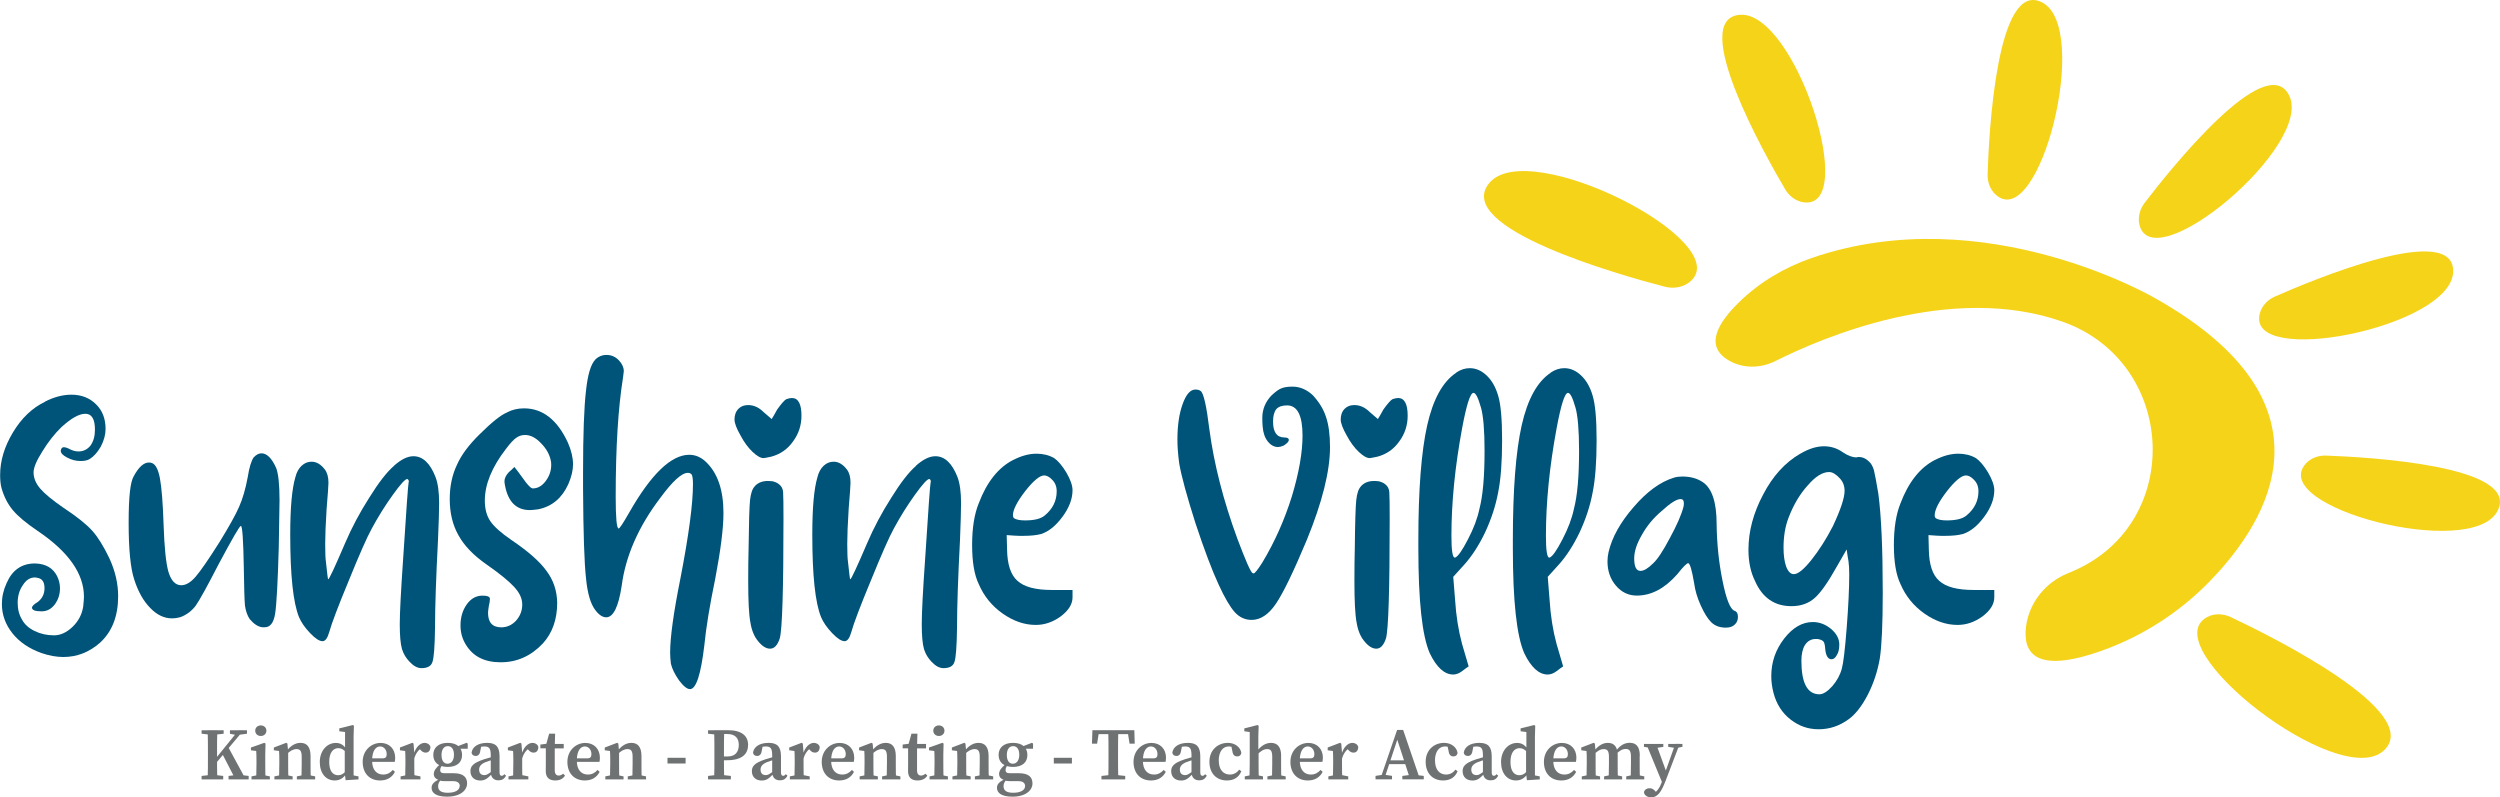 <svg width="232" height="74" viewBox="0 0 232 74" fill="none" xmlns="http://www.w3.org/2000/svg">
<g clip-path="url(#clip0_1533_21519)">
<path d="M164.747 33.51C168.942 31.399 181.014 26.167 191.43 29.862C202.008 33.621 202.726 48.493 192.427 52.977C192.252 53.053 192.077 53.129 191.896 53.2C189.842 54.035 188.32 55.895 188.022 58.099C187.701 60.478 188.751 62.618 195.012 60.396C198.805 59.051 202.253 56.836 205.06 53.948C210.685 48.16 217.08 37.368 200.129 27.746C200.129 27.746 184.294 18.368 168.131 23.94C165.61 24.811 163.276 26.191 161.368 28.061C159.46 29.932 158.101 32.113 160.458 33.463C161.771 34.217 163.393 34.188 164.741 33.51H164.747Z" fill="#F5D319"/>
<path d="M198.537 20.824C198.374 20.129 198.589 19.398 199.021 18.825C201.314 15.826 210.288 4.561 212.43 8.852C214.735 13.476 199.739 26.045 198.531 20.824H198.537Z" fill="#F5D319"/>
<path d="M185.221 18.082C184.684 17.608 184.427 16.889 184.451 16.176C184.567 12.405 185.291 -1.999 189.527 0.234C194.096 2.637 189.241 21.613 185.221 18.082Z" fill="#F5D319"/>
<path d="M167.332 18.766C166.626 18.655 166.031 18.181 165.663 17.567C163.749 14.317 156.683 1.754 161.456 1.374C166.597 0.965 172.612 19.602 167.332 18.766Z" fill="#F5D319"/>
<path d="M156.84 26.138C156.199 26.676 155.306 26.816 154.495 26.606C150.416 25.548 134.796 21.163 138.192 17.001C141.822 12.552 161.217 22.479 156.84 26.138Z" fill="#F5D319"/>
<path d="M209.722 29.043C209.915 28.353 210.452 27.815 211.105 27.523C214.554 26.003 227.834 20.449 227.653 25.243C227.455 30.405 208.275 34.199 209.722 29.043Z" fill="#F5D319"/>
<path d="M213.964 43.04C214.436 42.502 215.154 42.25 215.872 42.28C219.635 42.414 234.006 43.197 231.76 47.436C229.339 52.002 210.422 47.056 213.964 43.04Z" fill="#F5D319"/>
<path d="M204.826 57.263C205.497 56.9 206.314 56.941 207.008 57.263C210.725 59.016 225.055 66.108 221.21 69.656C217.079 73.468 199.761 59.999 204.826 57.263Z" fill="#F5D319"/>
<path d="M4.166 37.276C5.006 36.843 5.829 36.627 6.623 36.627C7.556 36.627 8.315 36.925 8.91 37.516C9.499 38.089 9.797 38.849 9.797 39.807C9.797 40.333 9.651 40.877 9.353 41.45C9.032 41.999 8.682 42.385 8.297 42.613C8.093 42.73 7.819 42.783 7.48 42.783C7.049 42.783 6.64 42.678 6.249 42.473C5.841 42.268 5.637 42.052 5.637 41.824C5.637 41.777 5.66 41.713 5.707 41.62C5.8 41.462 6.016 41.462 6.354 41.62C6.675 41.801 6.979 41.894 7.276 41.894C7.731 41.894 8.105 41.713 8.402 41.345C8.676 40.959 8.811 40.468 8.811 39.871C8.811 38.889 8.513 38.398 7.924 38.398C7.334 38.398 6.617 38.807 5.707 39.632C5.071 40.246 4.475 41 3.933 41.888C3.384 42.754 3.116 43.403 3.116 43.835C3.116 44.361 3.32 44.858 3.729 45.338C4.137 45.817 4.855 46.407 5.882 47.115C7.154 47.957 8.052 48.676 8.577 49.272C9.102 49.862 9.622 50.71 10.147 51.803C10.695 52.99 10.964 54.165 10.964 55.329C10.964 57.176 10.404 58.614 9.289 59.637C8.286 60.526 7.148 60.97 5.876 60.97C5.24 60.97 4.557 60.847 3.828 60.596C2.69 60.187 1.803 59.579 1.167 58.784C0.508 57.965 0.175 57.053 0.175 56.048C0.175 55.387 0.321 54.738 0.619 54.101C1.144 52.891 2.019 52.289 3.244 52.289C4.224 52.312 4.907 52.698 5.292 53.452C5.473 53.815 5.567 54.194 5.567 54.58C5.567 55.153 5.409 55.65 5.088 56.083C4.767 56.515 4.359 56.732 3.857 56.732C3.268 56.732 2.97 56.621 2.97 56.393C2.97 56.258 3.139 56.083 3.483 55.878C3.915 55.557 4.131 55.124 4.131 54.58C4.131 54.078 3.962 53.774 3.618 53.657C3.437 53.61 3.308 53.587 3.244 53.587C2.789 53.587 2.416 53.826 2.118 54.306C1.797 54.762 1.64 55.311 1.64 55.948C1.64 56.539 1.774 57.059 2.048 57.509C2.276 57.936 2.661 58.287 3.209 58.556C3.758 58.825 4.359 58.959 5.018 58.959C5.607 58.959 6.179 58.696 6.728 58.176C7.276 57.65 7.603 57.024 7.72 56.299C7.766 55.867 7.79 55.557 7.79 55.375C7.79 53.236 6.354 51.195 3.489 49.266C2.445 48.559 1.68 47.922 1.202 47.355C0.724 46.788 0.373 46.103 0.146 45.308C0.053 44.969 0.012 44.56 0.012 44.081C0.012 42.76 0.408 41.438 1.208 40.117C2.001 38.796 2.993 37.855 4.178 37.282L4.166 37.276Z" fill="#00547A"/>
<path d="M23.549 42.443C23.776 42.191 24.016 42.068 24.267 42.068C24.768 42.068 25.224 42.524 25.632 43.436C25.836 43.986 25.941 44.974 25.941 46.412C25.941 46.734 25.918 48.178 25.871 50.756C25.778 54.018 25.667 56.081 25.533 56.947C25.398 57.788 25.078 58.209 24.576 58.209H24.337C23.951 58.163 23.561 57.911 23.175 57.455C22.948 57.116 22.802 56.69 22.732 56.193C22.685 55.666 22.65 54.515 22.627 52.737C22.58 50.118 22.493 48.803 22.353 48.803C22.236 48.803 21.547 50.002 20.27 52.393C19.225 54.421 18.519 55.702 18.152 56.222C17.767 56.724 17.288 57.075 16.716 57.28C16.465 57.35 16.215 57.385 15.964 57.385C15.234 57.385 14.563 57.064 13.95 56.426C13.315 55.789 12.813 54.901 12.451 53.761C12.113 52.737 11.938 50.989 11.938 48.528C11.938 46.067 12.095 44.711 12.416 44.185C12.871 43.343 13.338 42.922 13.816 42.922C13.927 42.922 14.009 42.934 14.056 42.957C14.417 43.05 14.68 43.53 14.843 44.395C15.001 45.26 15.117 46.699 15.182 48.704C15.252 50.779 15.398 52.229 15.625 53.047C15.876 53.889 16.273 54.31 16.821 54.31C17.253 54.31 17.697 54.047 18.152 53.521C18.607 52.995 19.348 51.925 20.369 50.306C21.256 48.867 21.857 47.786 22.178 47.055C22.516 46.301 22.79 45.366 22.995 44.249C23.129 43.384 23.316 42.776 23.543 42.437L23.549 42.443Z" fill="#00547A"/>
<path d="M36.555 43.227C37.215 42.636 37.816 42.338 38.364 42.338C39.228 42.338 39.91 42.975 40.412 44.255C40.64 44.846 40.751 45.658 40.751 46.681C40.751 47.389 40.715 48.541 40.645 50.137C40.465 53.627 40.371 56.316 40.371 58.21C40.348 59.987 40.266 61.057 40.132 61.425C40.015 61.811 39.677 62.004 39.111 62.004C38.749 62.004 38.382 61.811 38.02 61.425C37.681 61.081 37.442 60.683 37.302 60.227C37.168 59.748 37.098 58.988 37.098 57.935C37.098 56.883 37.203 54.901 37.407 51.914C37.705 47.307 37.874 44.928 37.921 44.764C37.967 44.653 37.932 44.548 37.816 44.454H37.781C37.6 44.454 37.156 44.945 36.45 45.927C35.744 46.91 35.097 47.944 34.507 49.038C34.075 49.815 33.369 51.411 32.389 53.825C31.386 56.24 30.773 57.859 30.545 58.684C30.388 59.233 30.184 59.502 29.933 59.502C29.635 59.502 29.25 59.251 28.772 58.748C28.293 58.245 27.955 57.754 27.75 57.275C27.202 55.93 26.934 53.375 26.934 49.616C26.934 47.132 27.091 45.355 27.412 44.279C27.523 43.823 27.721 43.472 27.99 43.221C28.264 42.969 28.567 42.846 28.912 42.846C29.367 42.846 29.775 43.086 30.143 43.566C30.37 43.864 30.481 44.273 30.481 44.799C30.481 45.05 30.423 45.846 30.312 47.19C30.219 48.628 30.178 49.721 30.178 50.476C30.178 51.294 30.201 51.855 30.248 52.154C30.359 53.223 30.429 53.761 30.452 53.761C30.545 53.761 31.065 52.645 32.022 50.411C32.634 48.973 33.387 47.564 34.274 46.173C35.137 44.782 35.902 43.799 36.561 43.232L36.555 43.227Z" fill="#00547A"/>
<path d="M47.052 38.269C47.53 38.017 48.056 37.895 48.627 37.895C50.36 37.895 51.72 38.953 52.7 41.075C53.021 41.806 53.178 42.478 53.178 43.092C53.178 43.641 53.033 44.255 52.735 44.939C52.146 46.237 51.206 47.014 49.928 47.266C49.561 47.313 49.31 47.336 49.176 47.336C47.945 47.336 47.18 46.605 46.883 45.15C46.836 44.922 46.813 44.764 46.813 44.67C46.813 44.395 46.947 44.109 47.221 43.817C47.338 43.723 47.507 43.565 47.735 43.337C47.869 43.495 48.126 43.828 48.487 44.331C48.942 44.992 49.263 45.325 49.444 45.325C49.899 45.325 50.302 45.097 50.64 44.641C50.985 44.185 51.154 43.682 51.154 43.139C51.154 42.981 51.142 42.852 51.119 42.764C51.002 42.174 50.699 41.624 50.197 41.122C49.718 40.619 49.228 40.367 48.727 40.367C48.429 40.367 48.166 40.449 47.939 40.607C47.688 40.765 47.355 41.122 46.947 41.665C45.646 43.355 44.992 44.951 44.992 46.453C44.992 47.231 45.161 47.868 45.506 48.371C45.85 48.873 46.498 49.452 47.46 50.113C49.012 51.159 50.098 52.118 50.716 52.983C51.352 53.825 51.685 54.807 51.708 55.924C51.708 57.473 51.265 58.742 50.372 59.718C49.275 60.881 47.974 61.46 46.468 61.46C44.963 61.46 43.913 60.922 43.248 59.852C42.903 59.303 42.734 58.701 42.734 58.04C42.734 57.286 42.927 56.637 43.312 56.093C43.697 55.544 44.187 55.275 44.782 55.275C45.237 55.275 45.465 55.374 45.465 55.579C45.465 55.737 45.43 55.965 45.36 56.257C45.313 56.573 45.29 56.777 45.29 56.865C45.29 57.765 45.698 58.216 46.521 58.216C47.046 58.216 47.501 58.011 47.886 57.602C48.271 57.169 48.464 56.666 48.464 56.099C48.464 55.532 48.213 55.006 47.711 54.462C47.209 53.919 46.358 53.223 45.15 52.381C43.942 51.539 43.078 50.639 42.553 49.686C42.005 48.727 41.736 47.605 41.736 46.307C41.736 45.144 41.952 44.097 42.39 43.168C42.798 42.232 43.51 41.279 44.514 40.297C45.634 39.181 46.48 38.508 47.046 38.28L47.052 38.269Z" fill="#00547A"/>
<path d="M55.228 33.382C55.525 33.084 55.875 32.938 56.284 32.938C56.739 32.938 57.124 33.107 57.445 33.452C57.742 33.773 57.888 34.101 57.888 34.446C57.888 34.516 57.865 34.709 57.818 35.025C57.363 37.854 57.136 41.543 57.136 46.103C57.136 48.061 57.229 49.044 57.41 49.044C57.503 49.044 57.818 48.564 58.367 47.605C60.415 44.004 62.282 42.204 63.962 42.204C64.528 42.204 65.042 42.42 65.497 42.852C66.588 43.876 67.137 45.466 67.137 47.605C67.137 48.997 66.886 51.014 66.384 53.656C65.859 56.188 65.52 58.263 65.363 59.882C65.042 62.595 64.599 63.951 64.032 63.951C63.758 63.951 63.42 63.676 63.011 63.133C62.626 62.583 62.375 62.075 62.259 61.595C62.212 61.209 62.189 60.864 62.189 60.572C62.189 59.134 62.51 56.831 63.146 53.662C63.922 49.651 64.307 46.74 64.307 44.94C64.307 44.437 64.26 44.133 64.173 44.016C64.079 43.922 63.968 43.881 63.834 43.881C63.262 43.881 62.41 44.659 61.273 46.208C59.248 48.874 58.052 51.598 57.69 54.381C57.392 56.322 56.914 57.286 56.255 57.286C55.916 57.286 55.572 57.059 55.234 56.602C54.802 56.035 54.516 55.053 54.382 53.662C54.224 52.271 54.131 49.488 54.107 45.32V43.881C54.107 40.304 54.201 37.761 54.382 36.252C54.539 34.773 54.825 33.814 55.234 33.382H55.228Z" fill="#00547A"/>
<path d="M72.976 37.041C73.18 36.971 73.349 36.935 73.489 36.935C74.079 36.935 74.376 37.485 74.376 38.578C74.376 39.467 74.114 40.268 73.588 40.975C73.087 41.683 72.416 42.15 71.576 42.378C71.144 42.472 70.904 42.513 70.858 42.513C70.584 42.513 70.245 42.32 69.837 41.934C69.428 41.548 69.049 41.034 68.711 40.396C68.349 39.759 68.162 39.268 68.162 38.923C68.162 38.514 68.285 38.181 68.535 37.929C68.763 37.701 69.061 37.59 69.422 37.59C69.948 37.59 70.426 37.807 70.858 38.239C71.015 38.374 71.266 38.59 71.611 38.888C71.704 38.754 71.873 38.456 72.124 37.999C72.532 37.432 72.818 37.111 72.976 37.041ZM70.047 45.114C70.344 44.793 70.747 44.635 71.255 44.635C71.418 44.635 71.576 44.647 71.739 44.67C71.92 44.717 72.095 44.793 72.258 44.91C72.509 45.091 72.649 45.342 72.672 45.664C72.696 46.026 72.707 46.839 72.707 48.09C72.707 54.725 72.591 58.443 72.363 59.238C72.159 59.876 71.856 60.197 71.465 60.197C71.097 60.197 70.729 59.969 70.362 59.513C69.994 59.081 69.755 58.502 69.638 57.771C69.498 57.064 69.434 55.778 69.434 53.907C69.434 52.673 69.446 51.674 69.469 50.896C69.493 48.546 69.539 47.055 69.603 46.418C69.673 45.781 69.819 45.348 70.053 45.12L70.047 45.114Z" fill="#00547A"/>
<path d="M84.991 43.227C85.65 42.636 86.257 42.338 86.8 42.338C87.663 42.338 88.346 42.975 88.848 44.255C89.075 44.846 89.186 45.658 89.186 46.681C89.186 47.389 89.151 48.541 89.087 50.137C88.906 53.627 88.813 56.316 88.813 58.21C88.789 59.987 88.708 61.057 88.573 61.425C88.457 61.811 88.118 62.004 87.552 62.004C87.191 62.004 86.823 61.811 86.461 61.425C86.123 61.081 85.884 60.683 85.744 60.227C85.609 59.748 85.539 58.988 85.539 57.935C85.539 56.883 85.638 54.901 85.849 51.914C86.146 47.307 86.315 44.928 86.362 44.764C86.409 44.653 86.374 44.548 86.263 44.454H86.228C86.047 44.454 85.603 44.945 84.897 45.927C84.192 46.91 83.544 47.944 82.954 49.038C82.523 49.815 81.817 51.411 80.837 53.825C79.833 56.24 79.22 57.859 78.993 58.684C78.835 59.233 78.631 59.502 78.38 59.502C78.082 59.502 77.697 59.251 77.219 58.748C76.74 58.245 76.402 57.754 76.198 57.275C75.649 55.93 75.381 53.375 75.381 49.616C75.381 47.132 75.538 45.355 75.859 44.279C75.97 43.823 76.169 43.472 76.437 43.221C76.711 42.969 77.015 42.846 77.359 42.846C77.814 42.846 78.222 43.086 78.59 43.566C78.818 43.864 78.928 44.273 78.928 44.799C78.928 45.05 78.87 45.846 78.759 47.19C78.666 48.628 78.625 49.721 78.625 50.476C78.625 51.294 78.648 51.855 78.695 52.154C78.806 53.223 78.876 53.761 78.899 53.761C78.993 53.761 79.512 52.645 80.469 50.411C81.082 48.973 81.834 47.564 82.721 46.173C83.585 44.782 84.349 43.799 85.008 43.232L84.991 43.227Z" fill="#00547A"/>
<path d="M94.035 42.682C94.787 42.296 95.499 42.103 96.188 42.103C96.8 42.103 97.349 42.238 97.827 42.513C98.189 42.764 98.568 43.208 98.954 43.846C99.339 44.506 99.531 45.056 99.531 45.488C99.531 46.289 99.222 47.108 98.603 47.95C97.985 48.791 97.32 49.329 96.614 49.557C96.176 49.674 95.628 49.727 94.968 49.727H94.589C94.408 49.727 94.017 49.703 93.422 49.657C93.422 49.885 93.434 50.335 93.457 51.013C93.48 52.393 93.801 53.357 94.42 53.901C95.038 54.468 96.1 54.749 97.612 54.749H99.531V55.438C99.531 56.058 99.169 56.649 98.44 57.198C97.711 57.73 96.941 57.993 96.118 57.993C95.073 57.993 94.046 57.642 93.043 56.935C92.039 56.228 91.304 55.316 90.826 54.199C90.417 53.357 90.213 52.147 90.213 50.575C90.213 49.002 90.417 47.716 90.826 46.71C91.578 44.728 92.646 43.384 94.035 42.676V42.682ZM97.617 44.495C97.366 44.243 97.127 44.12 96.9 44.12C96.491 44.12 95.896 44.611 95.126 45.594C94.373 46.576 94 47.318 94 47.815C94 47.932 94.035 48.02 94.099 48.09C94.303 48.224 94.647 48.294 95.126 48.294C95.966 48.294 96.573 48.148 96.935 47.85C97.687 47.236 98.061 46.482 98.061 45.594C98.061 45.138 97.915 44.775 97.617 44.5V44.495Z" fill="#00547A"/>
<path d="M117.998 36.697C118.36 36.358 118.658 36.136 118.885 36.048C119.136 35.937 119.486 35.879 119.941 35.879C120.624 35.879 121.248 36.142 121.82 36.668C122.41 37.305 122.824 37.978 123.051 38.685C123.302 39.416 123.425 40.351 123.425 41.491C123.425 43.724 122.707 46.601 121.272 50.108C120.041 53.049 119.09 55.019 118.407 56.025C117.724 57.03 116.972 57.527 116.155 57.527C115.542 57.527 115.017 57.287 114.585 56.808C114.153 56.329 113.651 55.475 113.086 54.242C112.473 52.92 111.755 51.014 110.932 48.53C110.133 46.022 109.637 44.186 109.433 43.023C109.316 42.158 109.264 41.415 109.264 40.801C109.264 39.504 109.421 38.404 109.742 37.516C110.063 36.604 110.46 36.148 110.938 36.148C111.143 36.148 111.3 36.195 111.417 36.282C111.691 36.464 111.965 37.662 112.234 39.872C112.665 43.087 113.529 46.46 114.83 49.997C115.583 52.002 116.05 53.066 116.231 53.178C116.277 53.201 116.312 53.213 116.336 53.213C116.446 53.213 116.721 52.873 117.152 52.19C118.29 50.295 119.2 48.255 119.883 46.069C120.542 43.882 120.875 42 120.875 40.427C120.875 38.556 120.397 37.621 119.44 37.621C118.985 37.621 118.652 37.738 118.448 37.96C118.244 38.212 118.139 38.597 118.139 39.123C118.139 40.106 118.489 40.597 119.195 40.597C119.469 40.597 119.603 40.679 119.603 40.836C119.603 40.971 119.446 41.146 119.125 41.351C118.897 41.444 118.728 41.485 118.611 41.485C118.249 41.485 117.928 41.316 117.654 40.971C117.38 40.632 117.222 40.176 117.176 39.603C117.152 39.398 117.141 39.123 117.141 38.784C117.141 37.989 117.427 37.294 117.993 36.697H117.998Z" fill="#00547A"/>
<path d="M129.232 37.041C129.436 36.971 129.605 36.935 129.745 36.935C130.335 36.935 130.632 37.485 130.632 38.578C130.632 39.467 130.37 40.268 129.844 40.975C129.343 41.683 128.672 42.15 127.831 42.378C127.4 42.472 127.16 42.513 127.114 42.513C126.839 42.513 126.501 42.32 126.093 41.934C125.684 41.548 125.305 41.034 124.966 40.396C124.605 39.759 124.418 39.268 124.418 38.923C124.418 38.514 124.541 38.181 124.791 37.929C125.019 37.701 125.317 37.59 125.678 37.59C126.203 37.59 126.682 37.807 127.114 38.239C127.271 38.374 127.522 38.59 127.866 38.888C127.96 38.754 128.129 38.456 128.38 37.999C128.788 37.432 129.074 37.111 129.232 37.041ZM126.303 45.114C126.6 44.793 127.003 44.635 127.51 44.635C127.674 44.635 127.831 44.647 127.995 44.67C128.176 44.717 128.351 44.793 128.514 44.91C128.765 45.091 128.905 45.342 128.928 45.664C128.952 46.026 128.963 46.839 128.963 48.09C128.963 54.725 128.847 58.443 128.619 59.238C128.415 59.876 128.111 60.197 127.721 60.197C127.353 60.197 126.985 59.969 126.618 59.513C126.25 59.081 126.011 58.502 125.894 57.771C125.754 57.064 125.69 55.778 125.69 53.907C125.69 52.673 125.702 51.674 125.725 50.896C125.748 48.546 125.795 47.055 125.859 46.418C125.929 45.781 126.075 45.348 126.308 45.12L126.303 45.114Z" fill="#00547A"/>
<path d="M135.136 34.575C135.544 34.3 135.964 34.166 136.396 34.166C136.962 34.166 137.487 34.394 137.966 34.85C138.444 35.306 138.794 35.92 139.022 36.697C139.273 37.498 139.395 38.884 139.395 40.871C139.395 42.859 139.273 44.52 139.022 45.73C138.794 46.94 138.397 48.156 137.826 49.389C137.236 50.623 136.583 51.623 135.882 52.4C135.655 52.651 135.317 53.026 134.861 53.528C134.885 53.891 134.943 54.598 135.031 55.651C135.124 57.135 135.34 58.503 135.678 59.754C135.812 60.21 136.017 60.906 136.291 61.842C136.174 61.912 135.97 62.058 135.678 62.286C135.404 62.49 135.13 62.596 134.861 62.596C134.045 62.596 133.315 61.935 132.679 60.614C131.973 58.994 131.623 55.756 131.623 50.903V50.085C131.623 45.455 131.897 41.924 132.44 39.486C132.988 37.048 133.887 35.417 135.136 34.593V34.575ZM137.423 37.791C137.172 36.902 136.944 36.458 136.74 36.458C136.443 36.458 136.093 37.551 135.684 39.743C135.025 43.298 134.692 46.63 134.692 49.728C134.692 51.073 134.797 51.745 135.001 51.745H135.036C135.311 51.634 135.707 51.061 136.233 50.038C136.758 49.033 137.108 48.103 137.289 47.232C137.61 46.022 137.767 44.221 137.767 41.83C137.767 39.913 137.65 38.568 137.429 37.796L137.423 37.791Z" fill="#00547A"/>
<path d="M143.905 34.575C144.314 34.3 144.734 34.166 145.165 34.166C145.731 34.166 146.257 34.394 146.735 34.85C147.214 35.306 147.564 35.92 147.791 36.697C148.042 37.498 148.165 38.884 148.165 40.871C148.165 42.859 148.042 44.52 147.791 45.73C147.564 46.94 147.167 48.156 146.595 49.389C146.006 50.623 145.352 51.623 144.652 52.4C144.424 52.651 144.086 53.026 143.631 53.528C143.654 53.891 143.713 54.598 143.8 55.651C143.893 57.135 144.109 58.503 144.448 59.754C144.582 60.21 144.786 60.906 145.06 61.842C144.944 61.912 144.74 62.058 144.448 62.286C144.174 62.49 143.899 62.596 143.631 62.596C142.814 62.596 142.085 61.935 141.449 60.614C140.743 58.994 140.393 55.756 140.393 50.903V50.085C140.393 45.455 140.667 41.924 141.209 39.486C141.758 37.048 142.657 35.417 143.905 34.593V34.575ZM146.192 37.791C145.942 36.902 145.714 36.458 145.51 36.458C145.212 36.458 144.862 37.551 144.454 39.743C143.794 43.298 143.462 46.63 143.462 49.728C143.462 51.073 143.567 51.745 143.771 51.745H143.806C144.08 51.634 144.477 51.061 145.002 50.038C145.527 49.033 145.877 48.103 146.058 47.232C146.379 46.022 146.537 44.221 146.537 41.83C146.537 39.913 146.42 38.568 146.198 37.796L146.192 37.791Z" fill="#00547A"/>
<path d="M155.341 44.326C155.569 44.256 155.831 44.221 156.129 44.221C156.858 44.221 157.483 44.39 158.008 44.735C158.871 45.308 159.303 46.606 159.303 48.635C159.326 50.459 159.507 52.212 159.852 53.902C160.19 55.591 160.558 56.515 160.943 56.673C161.17 56.743 161.281 56.936 161.281 57.252C161.281 57.55 161.176 57.789 160.972 57.971C160.791 58.152 160.517 58.245 160.155 58.245C159.589 58.245 159.134 58.076 158.79 57.731C158.469 57.41 158.154 56.901 157.833 56.194C157.512 55.486 157.308 54.802 157.22 54.142C157.016 52.931 156.835 52.306 156.672 52.259C156.537 52.259 156.193 52.604 155.651 53.288C154.489 54.609 153.241 55.27 151.899 55.27C151.123 55.27 150.475 54.96 149.956 54.346C149.431 53.732 149.174 52.978 149.174 52.09C149.174 51.815 149.209 51.528 149.273 51.236C149.594 49.868 150.364 48.477 151.595 47.062C152.826 45.624 154.075 44.712 155.347 44.326H155.341ZM156.228 47.027C156.252 46.933 156.263 46.822 156.263 46.688C156.263 46.436 156.164 46.314 155.954 46.314C155.592 46.314 154.997 46.688 154.18 47.442C153.427 48.079 152.826 48.81 152.371 49.628C151.893 50.447 151.654 51.178 151.654 51.815C151.654 52.592 151.846 52.978 152.231 52.978C152.552 52.978 152.937 52.75 153.392 52.294C153.801 51.932 154.326 51.142 154.962 49.932C155.621 48.722 156.041 47.758 156.228 47.027Z" fill="#00547A"/>
<path d="M167.081 42.098C167.857 41.642 168.581 41.414 169.264 41.414C169.9 41.414 170.483 41.595 171.002 41.964C171.481 42.285 171.901 42.443 172.263 42.443H172.333C172.333 42.443 172.379 42.431 172.403 42.408H172.502C172.823 42.408 173.115 42.531 173.389 42.782C173.616 42.963 173.786 43.25 173.902 43.636C173.996 44.021 174.13 44.752 174.311 45.822C174.585 47.897 174.719 50.949 174.719 54.989C174.719 57.906 174.626 59.946 174.445 61.11C174.241 62.296 173.867 63.425 173.319 64.495C172.77 65.541 172.181 66.295 171.545 66.751C170.705 67.365 169.783 67.675 168.779 67.675C167.776 67.675 166.959 67.377 166.183 66.786C165.383 66.172 164.852 65.336 164.578 64.29C164.444 63.764 164.374 63.249 164.374 62.752C164.374 61.455 164.771 60.291 165.57 59.262C166.369 58.233 167.256 57.725 168.231 57.725C168.843 57.725 169.415 57.941 169.935 58.374C170.436 58.806 170.687 59.286 170.687 59.812C170.687 60.244 170.606 60.578 170.448 60.806C170.314 61.057 170.15 61.18 169.97 61.18C169.649 61.18 169.456 60.882 169.386 60.291C169.363 59.882 169.304 59.63 169.217 59.537C169.124 59.42 168.943 59.344 168.668 59.297H168.499C168.091 59.297 167.758 59.478 167.507 59.847C167.28 60.209 167.169 60.7 167.169 61.32C167.169 63.395 167.729 64.43 168.843 64.43C169.182 64.43 169.584 64.179 170.04 63.676C170.471 63.173 170.769 62.63 170.926 62.033C171.061 61.554 171.212 60.309 171.37 58.303C171.527 56.275 171.609 54.609 171.609 53.311C171.609 52.808 171.586 52.399 171.539 52.077C171.492 51.826 171.434 51.464 171.37 50.984C171.212 51.259 170.903 51.791 170.448 52.592C169.631 54.053 168.948 55.018 168.4 55.497C167.828 56 167.116 56.252 166.247 56.252C164.677 56.252 163.551 55.474 162.869 53.925C162.46 53.106 162.256 52.136 162.256 51.019C162.256 49.312 162.711 47.599 163.621 45.892C164.508 44.179 165.658 42.916 167.07 42.098H167.081ZM170.699 44.355C170.36 43.992 170.04 43.805 169.742 43.805C169.129 43.805 168.47 44.214 167.764 45.039C167.035 45.84 166.445 46.828 165.99 48.014C165.669 48.833 165.512 49.768 165.512 50.82C165.512 51.528 165.593 52.107 165.751 52.563C165.932 53.042 166.171 53.282 166.469 53.282C166.854 53.282 167.402 52.837 168.108 51.949C168.814 51.06 169.474 50.025 170.086 48.839C170.816 47.289 171.177 46.196 171.177 45.553C171.177 45.074 171.02 44.676 170.699 44.355Z" fill="#00547A"/>
<path d="M179.574 42.682C180.326 42.296 181.038 42.103 181.727 42.103C182.34 42.103 182.888 42.238 183.366 42.513C183.728 42.764 184.107 43.208 184.493 43.846C184.878 44.506 185.07 45.056 185.07 45.488C185.07 46.289 184.761 47.108 184.142 47.95C183.524 48.791 182.859 49.329 182.153 49.557C181.715 49.674 181.167 49.727 180.507 49.727H180.128C179.947 49.727 179.556 49.703 178.961 49.657C178.961 49.885 178.973 50.335 178.996 51.013C179.019 52.393 179.34 53.357 179.959 53.901C180.577 54.468 181.639 54.749 183.151 54.749H185.07V55.438C185.07 56.058 184.708 56.649 183.979 57.198C183.25 57.73 182.48 57.993 181.657 57.993C180.612 57.993 179.585 57.642 178.582 56.935C177.578 56.228 176.843 55.316 176.365 54.199C175.956 53.357 175.752 52.147 175.752 50.575C175.752 49.002 175.956 47.716 176.365 46.71C177.117 44.728 178.185 43.384 179.574 42.676V42.682ZM183.156 44.495C182.905 44.243 182.666 44.12 182.439 44.12C182.03 44.12 181.435 44.611 180.665 45.594C179.912 46.576 179.539 47.318 179.539 47.815C179.539 47.932 179.574 48.02 179.638 48.09C179.842 48.224 180.186 48.294 180.665 48.294C181.505 48.294 182.112 48.148 182.474 47.85C183.226 47.236 183.6 46.482 183.6 45.594C183.6 45.138 183.454 44.775 183.156 44.5V44.495Z" fill="#00547A"/>
<path d="M18.707 68.089V67.768H20.755V68.089L19.827 68.194H19.658L18.713 68.089H18.707ZM19.822 71.901L20.714 72.006V72.328H18.707V72.006L19.652 71.901H19.822ZM19.296 69.895C19.296 69.188 19.296 68.469 19.273 67.762H20.166C20.142 68.457 20.142 69.171 20.142 69.895V70.305C20.142 70.901 20.142 71.62 20.166 72.328H19.273C19.296 71.632 19.296 70.919 19.296 70.194V69.895ZM19.734 70.737L22.144 67.762H22.605L19.728 71.199V70.737H19.734ZM21.14 69.252L22.809 72.328H21.852L20.603 69.907L21.14 69.252ZM21.21 72.006L22.085 71.901H22.214L23.077 72.006V72.328H21.21V72.006ZM21.339 68.089V67.768H22.92V68.089L22.144 68.194L21.975 68.218L21.339 68.095V68.089Z" fill="#6F7273"/>
<path d="M23.777 72.329C23.789 72.019 23.801 71.311 23.801 70.885V70.557C23.801 70.177 23.795 69.967 23.777 69.692L23.287 69.628V69.37L24.53 68.932L24.641 69.002L24.617 69.967V70.879C24.617 71.305 24.623 72.013 24.641 72.323H23.783L23.777 72.329ZM25.043 72.048V72.329H23.34V72.048L24.034 71.908H24.367L25.043 72.048ZM23.684 67.809C23.684 67.517 23.911 67.318 24.203 67.318C24.495 67.318 24.723 67.517 24.723 67.809C24.723 68.102 24.495 68.3 24.203 68.3C23.911 68.3 23.684 68.096 23.684 67.809Z" fill="#6F7273"/>
<path d="M25.896 72.328C25.908 72.018 25.92 71.311 25.92 70.884V70.522C25.92 70.142 25.914 69.966 25.896 69.692L25.412 69.627V69.37L26.562 68.932L26.672 69.002L26.742 69.779V70.873C26.742 71.299 26.748 72.007 26.766 72.317H25.896V72.328ZM27.157 72.048V72.328H25.465V72.048L26.159 71.907H26.492L27.157 72.048ZM28.82 70.165V70.884C28.82 71.323 28.826 72.018 28.843 72.328H27.974C27.985 72.018 27.997 71.323 27.997 70.884V70.235C27.997 69.698 27.863 69.516 27.518 69.516C27.227 69.516 26.918 69.674 26.591 70.007H26.398V69.627H26.807L26.527 69.785C26.929 69.218 27.396 68.938 27.886 68.938C28.481 68.938 28.82 69.317 28.82 70.165ZM28.569 71.907L29.246 72.048V72.328H27.548V72.048L28.236 71.907H28.569Z" fill="#6F7273"/>
<path d="M31.391 71.937C31.73 71.937 31.969 71.738 32.231 71.37L32.301 71.516C31.998 72.118 31.631 72.428 31.059 72.428C30.253 72.428 29.676 71.773 29.676 70.715C29.676 69.657 30.353 68.944 31.164 68.944C31.66 68.944 31.969 69.189 32.307 69.762L32.237 69.92C31.905 69.563 31.671 69.429 31.397 69.429C30.93 69.429 30.551 69.826 30.551 70.703C30.551 71.58 30.901 71.942 31.391 71.942V71.937ZM33.27 72.048V72.328L32.074 72.404L31.992 71.75V69.598L32.021 69.516V67.932L31.485 67.862V67.593L32.739 67.283L32.844 67.347L32.815 68.318V72.328L32.523 71.902L33.264 72.048H33.27Z" fill="#6F7273"/>
<path d="M36.673 70.323C36.673 70.475 36.655 70.598 36.632 70.703H34.018V70.376H35.477C35.803 70.376 35.885 70.235 35.885 69.984C35.885 69.563 35.611 69.271 35.273 69.271C34.911 69.271 34.532 69.61 34.532 70.598C34.532 71.451 34.957 71.878 35.558 71.878C35.961 71.878 36.229 71.703 36.451 71.451L36.65 71.627C36.387 72.141 35.92 72.428 35.273 72.428C34.31 72.428 33.656 71.779 33.656 70.703C33.656 69.627 34.456 68.943 35.325 68.943C36.13 68.943 36.673 69.499 36.673 70.329V70.323Z" fill="#6F7273"/>
<path d="M37.623 70.884V70.522C37.623 70.142 37.617 69.966 37.599 69.692L37.115 69.627V69.37L38.265 68.932L38.376 69.002L38.446 69.855V70.878C38.446 71.305 38.451 72.013 38.469 72.322H37.599C37.611 72.013 37.623 71.305 37.623 70.878V70.884ZM37.174 72.048L37.88 71.907H38.311L39.017 72.048V72.328H37.174V72.048ZM38.055 69.966H38.51L38.376 70.083C38.545 69.341 38.994 68.938 39.403 68.938C39.653 68.938 39.875 69.072 39.945 69.312C39.939 69.651 39.776 69.844 39.502 69.844C39.321 69.844 39.175 69.762 39.029 69.598L38.837 69.388L39.14 69.405C38.807 69.604 38.556 69.961 38.434 70.428L38.049 70.405V69.966H38.055Z" fill="#6F7273"/>
<path d="M42.671 72.96C42.671 72.708 42.507 72.492 42.075 72.492H41.311C41.101 72.492 40.908 72.474 40.769 72.428V72.392C40.418 72.299 40.255 72.1 40.255 71.826C40.255 71.522 40.459 71.235 40.908 70.867L41.072 70.972C40.92 71.147 40.85 71.282 40.85 71.469C40.85 71.644 40.944 71.755 41.247 71.755H42.099C42.992 71.755 43.347 72.124 43.347 72.697C43.347 73.345 42.717 73.93 41.498 73.93C40.436 73.93 40.051 73.568 40.051 73.106C40.051 72.767 40.284 72.51 40.885 72.27L40.949 72.322C40.739 72.562 40.658 72.72 40.658 72.96C40.658 73.392 40.978 73.568 41.556 73.568C42.28 73.568 42.653 73.299 42.653 72.954L42.671 72.96ZM41.55 68.938C42.391 68.938 42.881 69.353 42.881 70.06C42.881 70.767 42.385 71.171 41.544 71.171C40.704 71.171 40.208 70.75 40.208 70.06C40.208 69.37 40.704 68.938 41.544 68.938H41.55ZM40.973 70.06C40.973 70.557 41.165 70.873 41.533 70.873C41.9 70.873 42.128 70.539 42.128 70.042C42.128 69.546 41.924 69.242 41.556 69.242C41.189 69.242 40.973 69.563 40.973 70.06ZM43.301 68.932L43.406 69.002V69.481H42.408V69.277L43.301 68.932Z" fill="#6F7273"/>
<path d="M44.887 70.469C45.173 70.376 45.634 70.247 45.967 70.183V70.452C45.652 70.522 45.261 70.639 45.062 70.726C44.602 70.913 44.462 71.159 44.462 71.422C44.462 71.779 44.672 71.931 44.946 71.931C45.133 71.931 45.255 71.861 45.576 71.627L45.786 71.469L45.868 71.592L45.623 71.849C45.249 72.229 45.027 72.433 44.566 72.433C44.053 72.433 43.656 72.129 43.656 71.562C43.656 71.124 43.895 70.797 44.887 70.475V70.469ZM45.541 71.732V70.083C45.541 69.44 45.389 69.271 44.94 69.271C44.776 69.271 44.584 69.294 44.31 69.382L44.683 69.142L44.572 69.674C44.532 70.007 44.368 70.153 44.146 70.153C43.925 70.153 43.791 70.042 43.761 69.844C43.843 69.294 44.374 68.938 45.214 68.938C46.008 68.938 46.358 69.288 46.358 70.183V71.685C46.358 71.907 46.434 71.995 46.562 71.995C46.655 71.995 46.72 71.948 46.801 71.843L46.959 71.978C46.795 72.299 46.58 72.416 46.253 72.416C45.833 72.416 45.576 72.159 45.547 71.732H45.541Z" fill="#6F7273"/>
<path d="M47.636 70.884V70.522C47.636 70.142 47.631 69.966 47.613 69.692L47.129 69.627V69.37L48.278 68.932L48.389 69.002L48.459 69.855V70.878C48.459 71.305 48.465 72.013 48.483 72.322H47.613C47.625 72.013 47.636 71.305 47.636 70.878V70.884ZM47.187 72.048L47.893 71.907H48.325L49.031 72.048V72.328H47.187V72.048ZM48.068 69.966H48.523L48.389 70.083C48.558 69.341 49.008 68.938 49.416 68.938C49.667 68.938 49.889 69.072 49.959 69.312C49.953 69.651 49.79 69.844 49.515 69.844C49.334 69.844 49.189 69.762 49.043 69.598L48.85 69.388L49.154 69.405C48.821 69.604 48.57 69.961 48.448 70.428L48.062 70.405V69.966H48.068Z" fill="#6F7273"/>
<path d="M51.848 71.972C51.988 71.972 52.111 71.913 52.268 71.802L52.432 71.978C52.257 72.264 51.953 72.428 51.527 72.428C50.979 72.428 50.646 72.165 50.646 71.557C50.646 71.352 50.652 71.188 50.652 70.919V69.446H50.145V69.095L50.973 68.99L50.641 69.242L50.961 68.084H51.516L51.481 69.306V71.481C51.481 71.82 51.627 71.972 51.848 71.972ZM52.315 69.037V69.452H51.072V69.037H52.315Z" fill="#6F7273"/>
<path d="M55.671 70.323C55.671 70.475 55.653 70.598 55.63 70.703H53.016V70.376H54.475C54.801 70.376 54.883 70.235 54.883 69.984C54.883 69.563 54.609 69.271 54.271 69.271C53.909 69.271 53.529 69.61 53.529 70.598C53.529 71.451 53.956 71.878 54.556 71.878C54.959 71.878 55.227 71.703 55.449 71.451L55.648 71.627C55.385 72.141 54.918 72.428 54.271 72.428C53.308 72.428 52.654 71.779 52.654 70.703C52.654 69.627 53.454 68.943 54.323 68.943C55.128 68.943 55.671 69.499 55.671 70.329V70.323Z" fill="#6F7273"/>
<path d="M56.605 72.328C56.617 72.018 56.629 71.311 56.629 70.884V70.522C56.629 70.142 56.623 69.966 56.605 69.692L56.121 69.627V69.37L57.271 68.932L57.381 69.002L57.451 69.779V70.873C57.451 71.299 57.457 72.007 57.475 72.317H56.605V72.328ZM57.866 72.048V72.328H56.174V72.048L56.868 71.907H57.2L57.866 72.048ZM59.529 70.165V70.884C59.529 71.323 59.535 72.018 59.552 72.328H58.683C58.694 72.018 58.706 71.323 58.706 70.884V70.235C58.706 69.698 58.572 69.516 58.227 69.516C57.936 69.516 57.627 69.674 57.3 70.007H57.107V69.627H57.516L57.236 69.785C57.638 69.218 58.105 68.938 58.595 68.938C59.19 68.938 59.529 69.317 59.529 70.165ZM59.278 71.907L59.955 72.048V72.328H58.257V72.048L58.945 71.907H59.278Z" fill="#6F7273"/>
<path d="M61.943 70.322H63.624V70.854H61.943V70.322Z" fill="#6F7273"/>
<path d="M65.707 68.089V67.768H66.74V68.194H66.652L65.707 68.089ZM66.88 71.901L67.825 72.006V72.328H65.707V72.006L66.652 71.901H66.88ZM66.296 69.895C66.296 69.188 66.296 68.469 66.273 67.762H67.207C67.183 68.457 67.183 69.171 67.183 69.895V70.317C67.183 70.948 67.183 71.62 67.207 72.328H66.273C66.296 71.632 66.296 70.919 66.296 70.194V69.895ZM67.463 70.55H66.74V70.2H67.522C68.245 70.2 68.56 69.767 68.56 69.124C68.56 68.481 68.21 68.118 67.493 68.118H66.74V67.762H67.562C68.852 67.762 69.424 68.311 69.424 69.124C69.424 69.936 68.91 70.55 67.463 70.55Z" fill="#6F7273"/>
<path d="M71.005 70.469C71.29 70.376 71.751 70.247 72.084 70.183V70.452C71.769 70.522 71.378 70.639 71.18 70.726C70.719 70.913 70.579 71.159 70.579 71.422C70.579 71.779 70.789 71.931 71.063 71.931C71.25 71.931 71.372 71.861 71.693 71.627L71.903 71.469L71.985 71.592L71.74 71.849C71.366 72.229 71.145 72.433 70.684 72.433C70.17 72.433 69.773 72.129 69.773 71.562C69.773 71.124 70.013 70.797 71.005 70.475V70.469ZM71.658 71.732V70.083C71.658 69.44 71.506 69.271 71.057 69.271C70.894 69.271 70.701 69.294 70.427 69.382L70.8 69.142L70.689 69.674C70.649 70.007 70.485 70.153 70.264 70.153C70.042 70.153 69.908 70.042 69.879 69.844C69.96 69.294 70.491 68.938 71.331 68.938C72.125 68.938 72.475 69.288 72.475 70.183V71.685C72.475 71.907 72.551 71.995 72.679 71.995C72.773 71.995 72.837 71.948 72.918 71.843L73.076 71.978C72.913 72.299 72.697 72.416 72.37 72.416C71.95 72.416 71.693 72.159 71.664 71.732H71.658Z" fill="#6F7273"/>
<path d="M73.748 70.884V70.522C73.748 70.142 73.742 69.966 73.725 69.692L73.24 69.627V69.37L74.39 68.932L74.501 69.002L74.571 69.855V70.878C74.571 71.305 74.576 72.013 74.594 72.322H73.725C73.736 72.013 73.748 71.305 73.748 70.878V70.884ZM73.299 72.048L74.005 71.907H74.436L75.142 72.048V72.328H73.299V72.048ZM74.18 69.966H74.635L74.501 70.083C74.67 69.341 75.119 68.938 75.528 68.938C75.778 68.938 76 69.072 76.07 69.312C76.064 69.651 75.901 69.844 75.627 69.844C75.446 69.844 75.3 69.762 75.154 69.598L74.962 69.388L75.265 69.405C74.932 69.604 74.681 69.961 74.559 70.428L74.174 70.405V69.966H74.18Z" fill="#6F7273"/>
<path d="M79.272 70.323C79.272 70.475 79.255 70.598 79.232 70.703H76.618V70.376H78.076C78.403 70.376 78.485 70.235 78.485 69.984C78.485 69.563 78.21 69.271 77.872 69.271C77.51 69.271 77.131 69.61 77.131 70.598C77.131 71.451 77.557 71.878 78.158 71.878C78.561 71.878 78.829 71.703 79.051 71.451L79.249 71.627C78.987 72.141 78.52 72.428 77.872 72.428C76.909 72.428 76.256 71.779 76.256 70.703C76.256 69.627 77.055 68.943 77.925 68.943C78.73 68.943 79.272 69.499 79.272 70.329V70.323Z" fill="#6F7273"/>
<path d="M80.207 72.328C80.219 72.018 80.23 71.311 80.23 70.884V70.522C80.23 70.142 80.225 69.966 80.207 69.692L79.723 69.627V69.37L80.872 68.932L80.983 69.002L81.053 69.779V70.873C81.053 71.299 81.059 72.007 81.076 72.317H80.207V72.328ZM81.467 72.048V72.328H79.775V72.048L80.469 71.907H80.802L81.467 72.048ZM83.13 70.165V70.884C83.13 71.323 83.136 72.018 83.154 72.328H82.284C82.296 72.018 82.308 71.323 82.308 70.884V70.235C82.308 69.698 82.173 69.516 81.829 69.516C81.537 69.516 81.228 69.674 80.901 70.007H80.709V69.627H81.117L80.837 69.785C81.24 69.218 81.707 68.938 82.197 68.938C82.792 68.938 83.13 69.317 83.13 70.165ZM82.879 71.907L83.556 72.048V72.328H81.858V72.048L82.547 71.907H82.879Z" fill="#6F7273"/>
<path d="M85.469 71.972C85.609 71.972 85.732 71.913 85.889 71.802L86.053 71.978C85.878 72.264 85.574 72.428 85.148 72.428C84.6 72.428 84.267 72.165 84.267 71.557C84.267 71.352 84.273 71.188 84.273 70.919V69.446H83.766V69.095L84.594 68.99L84.262 69.242L84.582 68.084H85.137L85.102 69.306V71.481C85.102 71.82 85.248 71.972 85.469 71.972ZM85.936 69.037V69.452H84.693V69.037H85.936Z" fill="#6F7273"/>
<path d="M86.701 72.329C86.713 72.019 86.724 71.311 86.724 70.885V70.557C86.724 70.177 86.719 69.967 86.701 69.692L86.211 69.628V69.37L87.454 68.932L87.565 69.002L87.541 69.967V70.879C87.541 71.305 87.547 72.013 87.565 72.323H86.707L86.701 72.329ZM87.967 72.048V72.329H86.263V72.048L86.958 71.908H87.29L87.967 72.048ZM86.608 67.809C86.608 67.517 86.835 67.318 87.127 67.318C87.419 67.318 87.646 67.517 87.646 67.809C87.646 68.102 87.419 68.3 87.127 68.3C86.835 68.3 86.608 68.096 86.608 67.809Z" fill="#6F7273"/>
<path d="M88.818 72.328C88.83 72.018 88.842 71.311 88.842 70.884V70.522C88.842 70.142 88.836 69.966 88.818 69.692L88.334 69.627V69.37L89.484 68.932L89.594 69.002L89.664 69.779V70.873C89.664 71.299 89.67 72.007 89.688 72.317H88.818V72.328ZM90.079 72.048V72.328H88.386V72.048L89.081 71.907H89.413L90.079 72.048ZM91.742 70.165V70.884C91.742 71.323 91.747 72.018 91.765 72.328H90.895C90.907 72.018 90.919 71.323 90.919 70.884V70.235C90.919 69.698 90.785 69.516 90.44 69.516C90.149 69.516 89.839 69.674 89.513 70.007H89.32V69.627H89.728L89.448 69.785C89.851 69.218 90.318 68.938 90.808 68.938C91.403 68.938 91.742 69.317 91.742 70.165ZM91.491 71.907L92.168 72.048V72.328H90.469V72.048L91.158 71.907H91.491Z" fill="#6F7273"/>
<path d="M95.132 72.96C95.132 72.708 94.968 72.492 94.536 72.492H93.772C93.562 72.492 93.37 72.474 93.229 72.428V72.392C92.879 72.299 92.716 72.1 92.716 71.826C92.716 71.522 92.92 71.235 93.37 70.867L93.539 70.972C93.387 71.147 93.317 71.282 93.317 71.469C93.317 71.644 93.41 71.755 93.714 71.755H94.566C95.458 71.755 95.814 72.124 95.814 72.697C95.814 73.345 95.184 73.93 93.965 73.93C92.903 73.93 92.518 73.568 92.518 73.106C92.518 72.767 92.745 72.51 93.352 72.27L93.422 72.322C93.212 72.562 93.13 72.72 93.13 72.96C93.13 73.392 93.451 73.568 94.029 73.568C94.752 73.568 95.126 73.299 95.126 72.954L95.132 72.96ZM94.011 68.938C94.852 68.938 95.342 69.353 95.342 70.06C95.342 70.767 94.846 71.171 94.005 71.171C93.165 71.171 92.669 70.75 92.669 70.06C92.669 69.37 93.165 68.938 94.005 68.938H94.011ZM93.434 70.06C93.434 70.557 93.626 70.873 93.994 70.873C94.361 70.873 94.589 70.539 94.589 70.042C94.589 69.546 94.385 69.242 94.017 69.242C93.65 69.242 93.434 69.563 93.434 70.06ZM95.762 68.932L95.867 69.002V69.481H94.869V69.277L95.762 68.932Z" fill="#6F7273"/>
<path d="M97.793 70.322H99.473V70.854H97.793V70.322Z" fill="#6F7273"/>
<path d="M101.608 68.13L102.011 67.762L101.812 69.013H101.334L101.375 67.762H105.267L105.302 69.013H104.823L104.625 67.762L105.027 68.13H101.608ZM103.423 71.901L104.421 72.006V72.328H102.215V72.006L103.201 71.901H103.423ZM102.869 69.895C102.869 69.188 102.869 68.469 102.845 67.762H103.779C103.755 68.457 103.755 69.171 103.755 69.895V70.194C103.755 70.907 103.755 71.62 103.779 72.328H102.845C102.869 71.632 102.869 70.919 102.869 70.194V69.895Z" fill="#6F7273"/>
<path d="M108.202 70.323C108.202 70.475 108.185 70.598 108.161 70.703H105.547V70.376H107.006C107.333 70.376 107.414 70.235 107.414 69.984C107.414 69.563 107.14 69.271 106.802 69.271C106.44 69.271 106.061 69.61 106.061 70.598C106.061 71.451 106.487 71.878 107.088 71.878C107.49 71.878 107.759 71.703 107.986 71.451L108.185 71.627C107.922 72.141 107.455 72.428 106.808 72.428C105.845 72.428 105.191 71.779 105.191 70.703C105.191 69.627 105.991 68.943 106.86 68.943C107.665 68.943 108.208 69.499 108.208 70.329L108.202 70.323Z" fill="#6F7273"/>
<path d="M109.917 70.469C110.203 70.376 110.664 70.247 110.996 70.183V70.452C110.681 70.522 110.29 70.639 110.092 70.726C109.631 70.913 109.491 71.159 109.491 71.422C109.491 71.779 109.701 71.931 109.975 71.931C110.162 71.931 110.284 71.861 110.605 71.627L110.815 71.469L110.897 71.592L110.652 71.849C110.278 72.229 110.057 72.433 109.596 72.433C109.082 72.433 108.686 72.129 108.686 71.562C108.686 71.124 108.925 70.797 109.917 70.475V70.469ZM110.57 71.732V70.083C110.57 69.44 110.418 69.271 109.969 69.271C109.806 69.271 109.613 69.294 109.339 69.382L109.712 69.142L109.602 69.674C109.561 70.007 109.397 70.153 109.176 70.153C108.954 70.153 108.82 70.042 108.791 69.844C108.872 69.294 109.403 68.938 110.243 68.938C111.037 68.938 111.387 69.288 111.387 70.183V71.685C111.387 71.907 111.463 71.995 111.591 71.995C111.685 71.995 111.749 71.948 111.831 71.843L111.988 71.978C111.825 72.299 111.609 72.416 111.282 72.416C110.856 72.416 110.605 72.159 110.576 71.732H110.57Z" fill="#6F7273"/>
<path d="M113.104 70.592C113.104 71.422 113.524 71.878 114.131 71.878C114.492 71.878 114.79 71.709 114.994 71.422L115.198 71.568C114.971 72.135 114.504 72.428 113.856 72.428C112.917 72.428 112.234 71.796 112.234 70.691C112.234 69.586 113.028 68.938 113.95 68.938C114.621 68.938 115.128 69.353 115.198 69.885C115.146 70.095 115.023 70.194 114.813 70.194C114.562 70.194 114.405 70.042 114.364 69.709L114.247 69.16L114.656 69.429C114.434 69.317 114.224 69.271 114.02 69.271C113.524 69.271 113.098 69.692 113.098 70.598L113.104 70.592Z" fill="#6F7273"/>
<path d="M115.969 67.932L115.473 67.862V67.593L116.698 67.283L116.803 67.347L116.774 68.318V69.727L116.797 69.815V70.884C116.797 71.311 116.803 72.019 116.821 72.328H115.951C115.963 72.019 115.974 71.311 115.974 70.884V67.932H115.969ZM117.206 72.048V72.328H115.514V72.048L116.208 71.907H116.54L117.206 72.048ZM118.886 70.165V70.884C118.886 71.323 118.892 72.019 118.909 72.328H118.04C118.052 72.019 118.063 71.323 118.063 70.884V70.236C118.063 69.692 117.935 69.516 117.591 69.516C117.293 69.516 117.001 69.686 116.669 70.031H116.47V69.627H116.873L116.587 69.785C116.99 69.218 117.462 68.938 117.952 68.938C118.548 68.938 118.892 69.318 118.892 70.165H118.886ZM118.635 71.907L119.312 72.048V72.328H117.614V72.048L118.303 71.907H118.635Z" fill="#6F7273"/>
<path d="M122.761 70.323C122.761 70.475 122.743 70.598 122.72 70.703H120.106V70.376H121.565C121.891 70.376 121.973 70.235 121.973 69.984C121.973 69.563 121.699 69.271 121.36 69.271C120.999 69.271 120.619 69.61 120.619 70.598C120.619 71.451 121.045 71.878 121.646 71.878C122.049 71.878 122.317 71.703 122.545 71.451L122.743 71.627C122.481 72.141 122.014 72.428 121.366 72.428C120.404 72.428 119.75 71.779 119.75 70.703C119.75 69.627 120.549 68.943 121.419 68.943C122.224 68.943 122.767 69.499 122.767 70.329L122.761 70.323Z" fill="#6F7273"/>
<path d="M123.717 70.884V70.522C123.717 70.142 123.711 69.966 123.693 69.692L123.209 69.627V69.37L124.358 68.932L124.469 69.002L124.539 69.855V70.878C124.539 71.305 124.545 72.013 124.563 72.322H123.693C123.705 72.013 123.717 71.305 123.717 70.878V70.884ZM123.267 72.048L123.973 71.907H124.411L125.117 72.048V72.328H123.273V72.048H123.267ZM124.148 69.966H124.604L124.475 70.083C124.644 69.341 125.094 68.938 125.502 68.938C125.753 68.938 125.975 69.072 126.045 69.312C126.039 69.651 125.876 69.844 125.601 69.844C125.42 69.844 125.275 69.762 125.129 69.598L124.936 69.388L125.24 69.405C124.907 69.604 124.656 69.961 124.533 70.428L124.148 70.405V69.966Z" fill="#6F7273"/>
<path d="M127.656 72L128.351 71.895H128.479L129.179 72V72.322H127.65V72H127.656ZM129.652 67.738H130.212L131.776 72.322H130.865L129.593 68.416L129.803 68.241L128.45 72.322H128.082L129.652 67.738ZM128.882 70.556H130.737L130.871 70.913H128.771L128.882 70.556ZM130.136 72.006L130.953 71.901H131.256L132.126 72.006V72.322H130.136V72.006Z" fill="#6F7273"/>
<path d="M133.17 70.592C133.17 71.422 133.59 71.878 134.197 71.878C134.559 71.878 134.856 71.709 135.061 71.422L135.265 71.568C135.037 72.135 134.571 72.428 133.923 72.428C132.983 72.428 132.301 71.796 132.301 70.691C132.301 69.586 133.094 68.938 134.016 68.938C134.687 68.938 135.195 69.353 135.265 69.885C135.212 70.095 135.09 70.194 134.88 70.194C134.629 70.194 134.471 70.042 134.431 69.709L134.314 69.16L134.722 69.429C134.501 69.317 134.29 69.271 134.086 69.271C133.59 69.271 133.164 69.692 133.164 70.598L133.17 70.592Z" fill="#6F7273"/>
<path d="M136.962 70.469C137.248 70.376 137.708 70.247 138.041 70.183V70.452C137.726 70.522 137.335 70.639 137.137 70.726C136.676 70.913 136.536 71.159 136.536 71.422C136.536 71.779 136.746 71.931 137.02 71.931C137.207 71.931 137.329 71.861 137.65 71.627L137.86 71.469L137.942 71.592L137.697 71.849C137.323 72.229 137.102 72.433 136.641 72.433C136.127 72.433 135.73 72.129 135.73 71.562C135.73 71.124 135.97 70.797 136.962 70.475V70.469ZM137.615 71.732V70.083C137.615 69.44 137.463 69.271 137.014 69.271C136.851 69.271 136.658 69.294 136.384 69.382L136.757 69.142L136.647 69.674C136.606 70.007 136.442 70.153 136.221 70.153C135.999 70.153 135.865 70.042 135.836 69.844C135.917 69.294 136.448 68.938 137.288 68.938C138.082 68.938 138.432 69.288 138.432 70.183V71.685C138.432 71.907 138.508 71.995 138.636 71.995C138.73 71.995 138.794 71.948 138.875 71.843L139.033 71.978C138.87 72.299 138.654 72.416 138.327 72.416C137.901 72.416 137.65 72.159 137.621 71.732H137.615Z" fill="#6F7273"/>
<path d="M141.012 71.937C141.351 71.937 141.59 71.738 141.853 71.37L141.923 71.516C141.619 72.118 141.252 72.428 140.68 72.428C139.875 72.428 139.297 71.773 139.297 70.715C139.297 69.657 139.974 68.944 140.785 68.944C141.281 68.944 141.59 69.189 141.928 69.762L141.858 69.92C141.526 69.563 141.292 69.429 141.018 69.429C140.551 69.429 140.172 69.826 140.172 70.703C140.172 71.58 140.522 71.942 141.012 71.942V71.937ZM142.891 72.048V72.328L141.695 72.404L141.619 71.75V69.598L141.648 69.516V67.932L141.112 67.862V67.593L142.366 67.283L142.471 67.347L142.442 68.318V72.328L142.15 71.902L142.891 72.048Z" fill="#6F7273"/>
<path d="M146.286 70.323C146.286 70.475 146.269 70.598 146.245 70.703H143.631V70.376H145.09C145.417 70.376 145.498 70.235 145.498 69.984C145.498 69.563 145.224 69.271 144.886 69.271C144.524 69.271 144.145 69.61 144.145 70.598C144.145 71.451 144.571 71.878 145.172 71.878C145.574 71.878 145.843 71.703 146.07 71.451L146.269 71.627C146.006 72.141 145.539 72.428 144.892 72.428C143.929 72.428 143.275 71.779 143.275 70.703C143.275 69.627 144.075 68.943 144.944 68.943C145.749 68.943 146.292 69.499 146.292 70.329L146.286 70.323Z" fill="#6F7273"/>
<path d="M147.226 72.328C147.238 72.018 147.25 71.311 147.25 70.884V70.522C147.25 70.142 147.25 69.966 147.226 69.692L146.742 69.627V69.37L147.892 68.932L148.003 69.002L148.073 69.779V70.873C148.073 71.299 148.078 72.007 148.096 72.317H147.226V72.328ZM148.487 72.048V72.328H146.789V72.048L147.483 71.907H147.816L148.481 72.048H148.487ZM150.121 70.165V70.884C150.121 71.323 150.126 72.018 150.144 72.328H149.286C149.298 72.018 149.31 71.323 149.31 70.884V70.265C149.31 69.703 149.181 69.516 148.825 69.516C148.51 69.516 148.218 69.709 147.927 70.007H147.728V69.627H148.119L147.868 69.785C148.236 69.259 148.697 68.938 149.199 68.938C149.817 68.938 150.126 69.317 150.126 70.165H150.121ZM149.875 71.907L150.535 72.048V72.328H148.86V72.048L149.537 71.907H149.875ZM152.163 70.142V70.878C152.163 71.317 152.169 72.013 152.186 72.322H151.328C151.34 72.013 151.352 71.317 151.352 70.878V70.247C151.352 69.668 151.206 69.505 150.867 69.505C150.564 69.505 150.284 69.662 149.963 69.996H149.759V69.645H150.191L149.893 69.779C150.313 69.165 150.762 68.932 151.235 68.932C151.859 68.932 152.174 69.306 152.174 70.136L152.163 70.142ZM151.924 71.907L152.589 72.048V72.328H150.914V72.048L151.573 71.907H151.918H151.924Z" fill="#6F7273"/>
<path d="M152.559 73.515C152.611 73.27 152.833 73.147 153.072 73.147C153.253 73.147 153.434 73.205 153.621 73.433L153.836 73.696L153.574 73.831L153.375 73.696C153.766 73.486 154.046 73.059 154.21 72.591L154.496 71.767L155.47 69.031H155.879L154.572 72.445C154.169 73.504 153.825 73.995 153.224 73.995C152.874 73.995 152.57 73.79 152.559 73.509V73.515ZM153.206 69.411L152.559 69.306V69.037H154.356V69.312L153.638 69.417H153.206V69.411ZM154.292 72.726L152.774 69.037H153.691L154.688 71.773L154.292 72.726ZM155.459 69.411L154.811 69.306V69.037H156.13V69.306L155.593 69.411H155.459Z" fill="#6F7273"/>
</g>
<defs>
<clipPath id="clip0_1533_21519">
<rect width="232" height="74" fill="white"/>
</clipPath>
</defs>
</svg>
